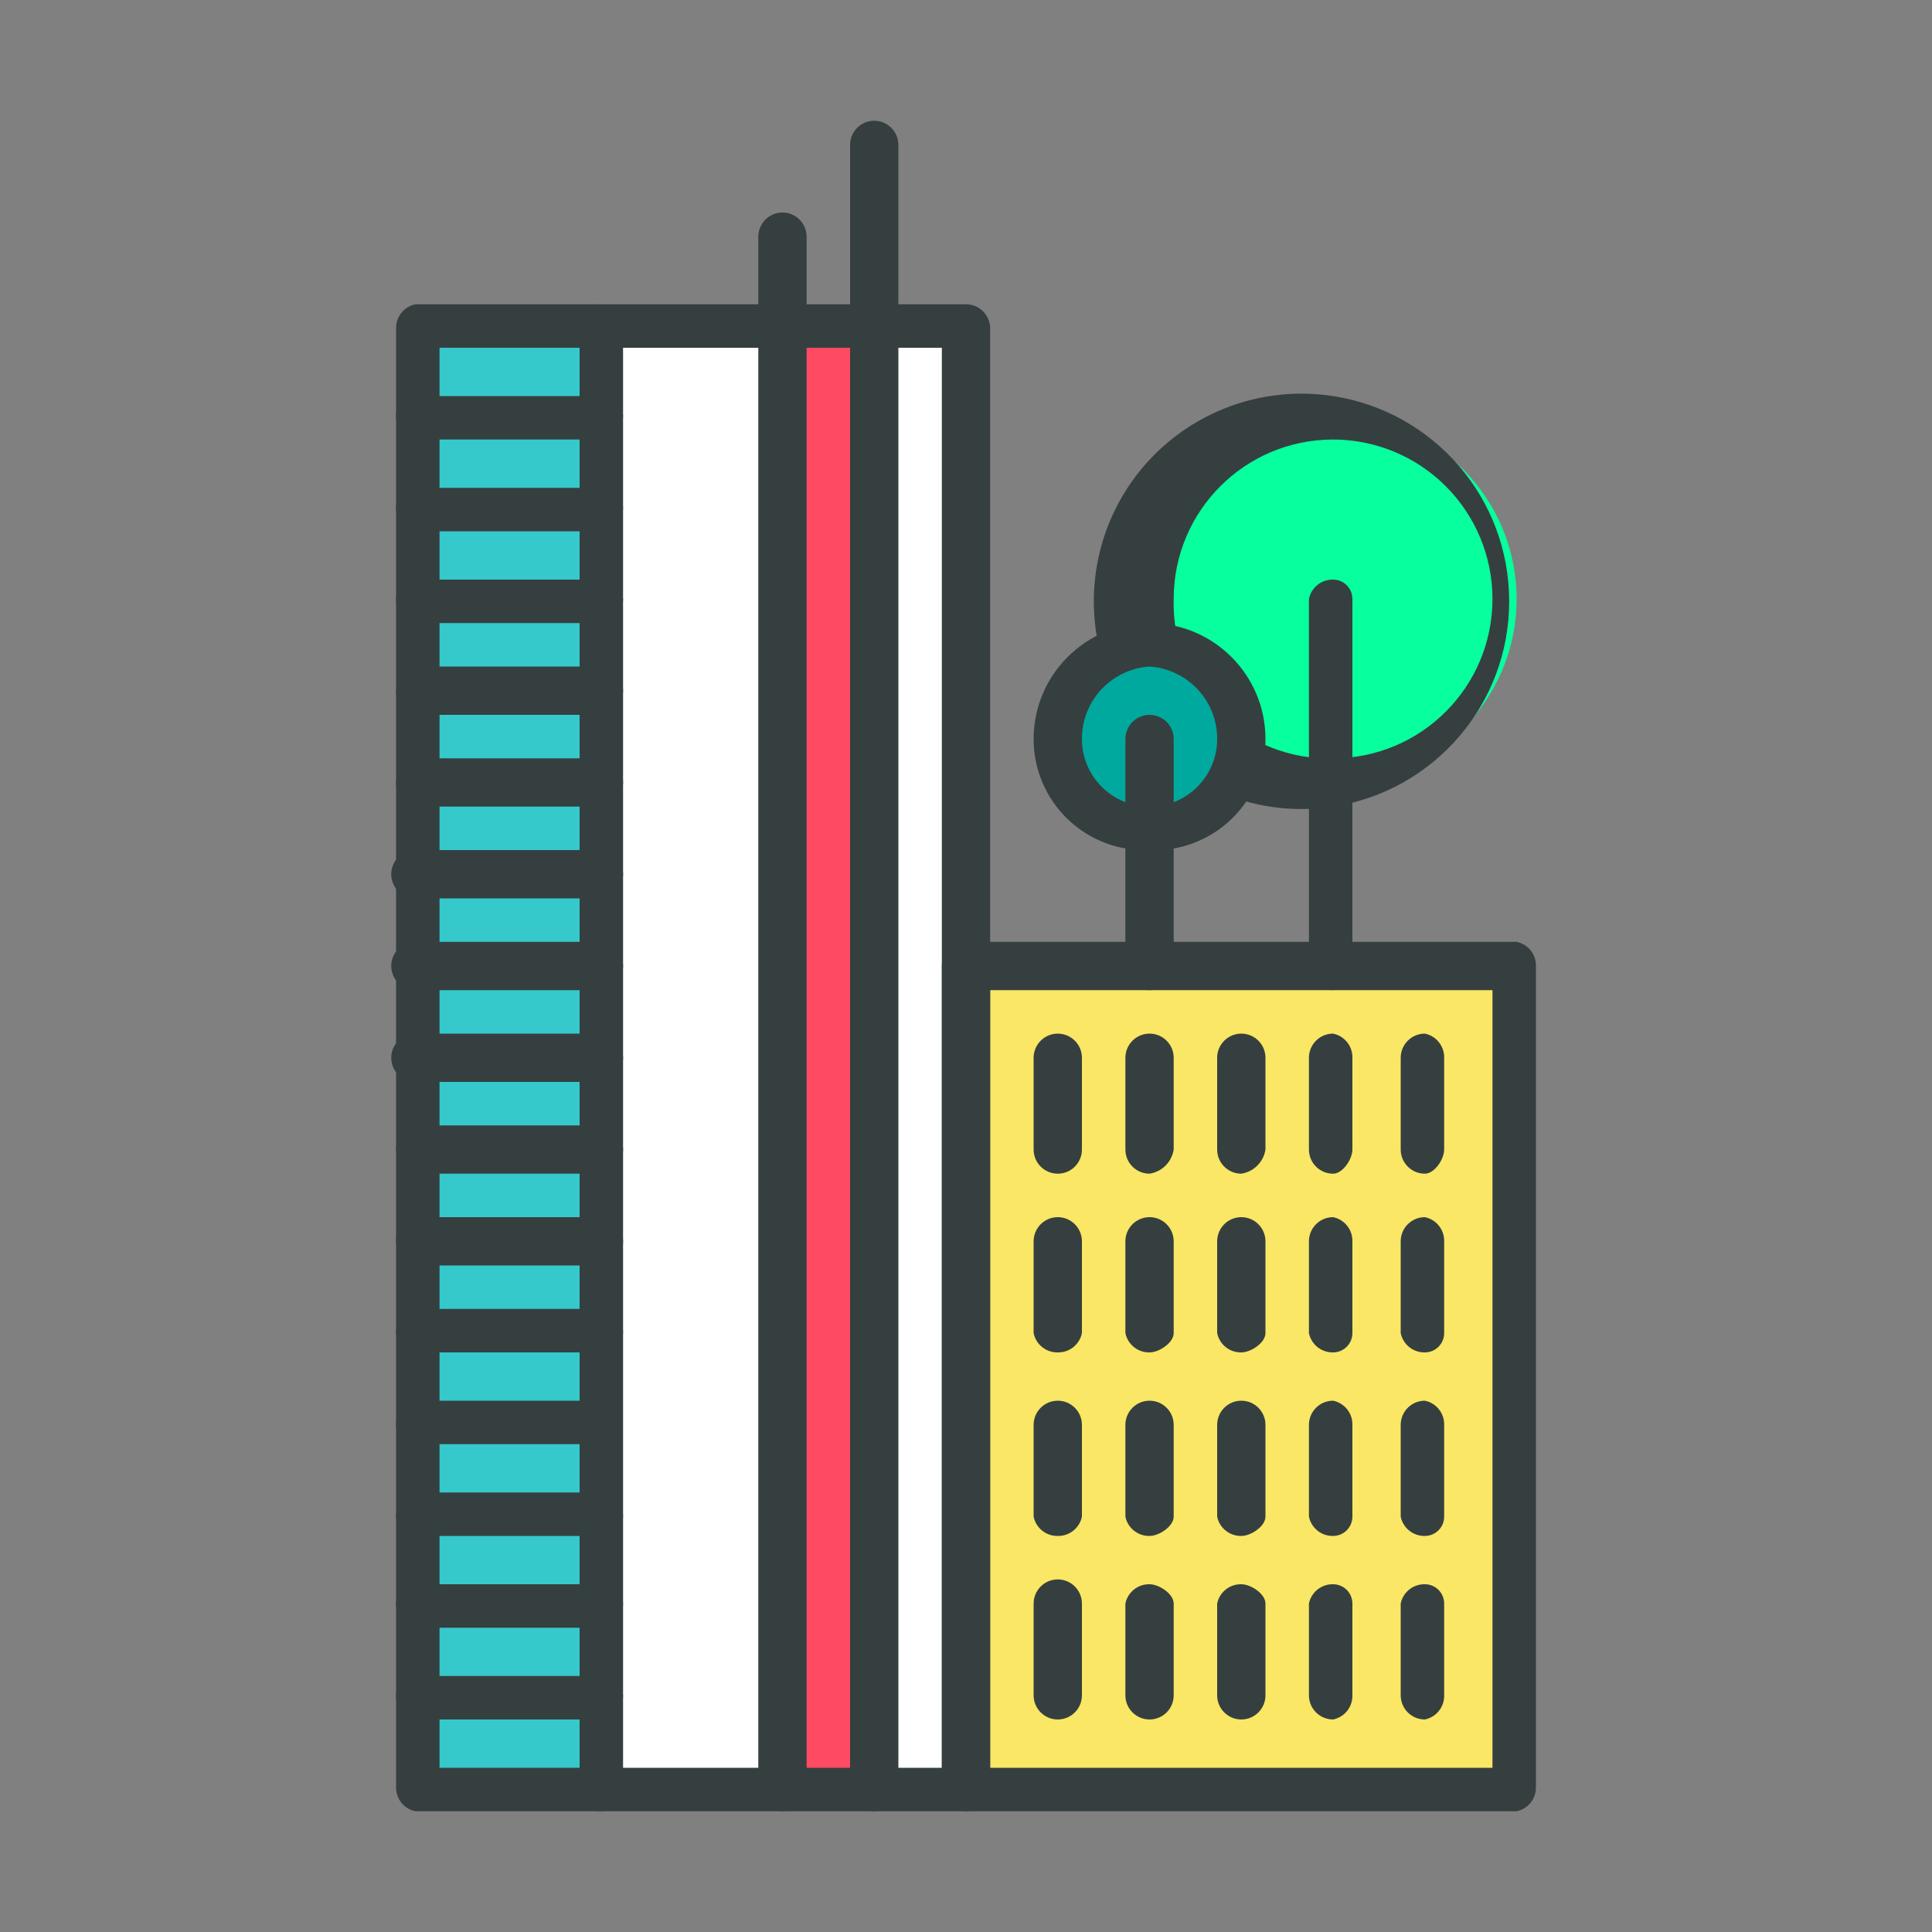 <?xml version="1.0" encoding="UTF-8"?>
<svg width="40px" height="40px" viewBox="0 0 40 40" version="1.1" xmlns="http://www.w3.org/2000/svg" xmlns:xlink="http://www.w3.org/1999/xlink">
    <rect x="0" y="0" width="40" height="40" fill="#808080" stroke="none"/>
    <!-- Generator: Sketch 60 (88103) - https://sketch.com -->
    <title>infraestructuras</title>
    <desc>Created with Sketch.</desc>
    <g id="infraestructuras" stroke="none" stroke-width="1" fill="none" fill-rule="evenodd">
        <g id="Nuevos_Iconos_Iberdrola-10" transform="translate(8, 2)" fill-rule="nonzero">
            <rect id="Rectangle" fill="#FFFFFF" x="4.4" y="4.8" width="7.6" height="30.28"></rect>
            <rect id="Rectangle" fill="#FF4A63" x="8.2" y="4.7" width="1.8" height="30.27"></rect>
            <rect id="Rectangle" fill="#F9E765" x="12.1" y="17.7" width="11.1" height="17.13"></rect>
            <rect id="Rectangle" fill="#35C9CB" x="0.6" y="4.8" width="3.8" height="30.28"></rect>
            <path d="M23.4,10.4 C23.4,12.499 21.699,14.2 19.6,14.2 C17.501,14.2 15.8,12.499 15.8,10.4 C15.8,8.301 17.501,6.6 19.6,6.6 C20.608,6.6 21.574,7 22.287,7.713 C23,8.426 23.4,9.392 23.4,10.4 L23.4,10.4 Z" id="Path" fill="#07FF9D"></path>
            <path d="M19.6,18.5 C19.324,18.5 19.1,18.276 19.1,18 L19.1,10.4 C19.148,10.163 19.359,9.995 19.6,10 C19.821,10 20,10.179 20,10.4 L20,18 C20.005,18.241 19.837,18.452 19.6,18.5 Z" id="Path" fill="#363F40"></path>
            <path d="M19.6,14.7 C17.926,14.958 16.257,14.208 15.336,12.787 C14.416,11.365 14.416,9.535 15.336,8.113 C16.257,6.692 17.926,5.942 19.6,6.2 C21.698,6.523 23.246,8.328 23.246,10.45 C23.246,12.572 21.698,14.377 19.6,14.7 L19.6,14.7 Z M19.6,7.1 C17.777,7.1 16.3,8.577 16.3,10.4 C16.272,11.284 16.611,12.139 17.236,12.764 C17.861,13.389 18.716,13.728 19.6,13.7 C21.423,13.7 22.9,12.223 22.9,10.4 C22.9,9.525 22.552,8.685 21.933,8.067 C21.315,7.448 20.475,7.1 19.6,7.1 L19.6,7.1 Z" id="Shape" fill="#363F40"></path>
            <path d="M17.7,13.3 C17.65,14.328 16.828,15.15 15.8,15.2 C14.751,15.2 13.9,14.349 13.9,13.3 C13.871,12.788 14.061,12.287 14.424,11.924 C14.787,11.561 15.288,11.371 15.8,11.4 C16.849,11.4 17.7,12.251 17.7,13.3 L17.7,13.3 Z" id="Path" fill="#00A99D"></path>
            <path d="M12,35.5 L0.6,35.5 C0.363,35.452 0.195,35.241 0.2,35 L0.2,4.8 C0.195,4.559 0.363,4.348 0.6,4.3 L12,4.3 C12.276,4.3 12.5,4.524 12.5,4.8 L12.5,35 C12.5,35.276 12.276,35.5 12,35.5 Z M1.1,34.6 L11.5,34.6 L11.5,5.2 L1.1,5.2 L1.1,34.6 Z" id="Shape" fill="#363F40"></path>
            <path d="M15.8,18.5 C15.524,18.5 15.3,18.276 15.3,18 L15.3,13.3 C15.3,13.024 15.524,12.8 15.8,12.8 C16.076,12.8 16.3,13.024 16.3,13.3 L16.3,18 C16.3,18.276 16.076,18.5 15.8,18.5 Z" id="Path" fill="#363F40"></path>
            <path d="M15.8,15.6 C15.173,15.627 14.562,15.397 14.109,14.963 C13.655,14.528 13.399,13.928 13.4,13.3 C13.4,11.975 14.475,10.9 15.8,10.9 C17.125,10.9 18.2,11.975 18.2,13.3 C18.201,13.928 17.945,14.528 17.491,14.963 C17.038,15.397 16.427,15.627 15.8,15.6 Z M15.8,11.8 C15.011,11.853 14.398,12.509 14.4,13.3 C14.4,14.073 15.027,14.7 15.8,14.7 C16.573,14.7 17.2,14.073 17.2,13.3 C17.202,12.509 16.589,11.853 15.8,11.8 L15.8,11.8 Z" id="Shape" fill="#363F40"></path>
            <path d="M13.9,22.3 C13.624,22.3 13.4,22.076 13.4,21.8 L13.4,19.9 C13.4,19.624 13.624,19.4 13.9,19.4 C14.176,19.4 14.4,19.624 14.4,19.9 L14.4,21.8 C14.4,22.076 14.176,22.3 13.9,22.3 L13.9,22.3 Z" id="Path" fill="#363F40"></path>
            <path d="M15.8,22.3 C15.524,22.3 15.3,22.076 15.3,21.8 L15.3,19.9 C15.3,19.624 15.524,19.4 15.8,19.4 C16.076,19.4 16.3,19.624 16.3,19.9 L16.3,21.8 C16.26,22.058 16.058,22.26 15.8,22.3 Z" id="Path" fill="#363F40"></path>
            <path d="M17.7,22.3 C17.424,22.3 17.2,22.076 17.2,21.8 L17.2,19.9 C17.2,19.624 17.424,19.4 17.7,19.4 C17.976,19.4 18.2,19.624 18.2,19.9 L18.2,21.8 C18.16,22.058 17.958,22.26 17.7,22.3 Z" id="Path" fill="#363F40"></path>
            <path d="M19.6,22.3 C19.324,22.3 19.1,22.076 19.1,21.8 L19.1,19.9 C19.1,19.624 19.324,19.4 19.6,19.4 C19.837,19.448 20.005,19.659 20,19.9 L20,21.8 C20,22 19.8,22.3 19.6,22.3 Z" id="Path" fill="#363F40"></path>
            <path d="M21.5,22.3 C21.224,22.3 21,22.076 21,21.8 L21,19.9 C21,19.624 21.224,19.4 21.5,19.4 C21.737,19.448 21.905,19.659 21.9,19.9 L21.9,21.8 C21.9,22 21.7,22.3 21.5,22.3 Z" id="Path" fill="#363F40"></path>
            <path d="M23.4,35.5 L12,35.5 C11.724,35.5 11.5,35.276 11.5,35 L11.5,18 C11.5,17.724 11.724,17.5 12,17.5 L23.4,17.5 C23.637,17.548 23.805,17.759 23.8,18 L23.8,35 C23.805,35.241 23.637,35.452 23.4,35.5 Z M22.9,34.6 L22.9,18.5 L12.5,18.5 L12.5,34.6" id="Shape" fill="#363F40"></path>
            <path d="M13.9,26 C13.659,26.005 13.448,25.837 13.4,25.6 L13.4,23.7 C13.4,23.424 13.624,23.2 13.9,23.2 C14.176,23.2 14.4,23.424 14.4,23.7 L14.4,25.6 C14.352,25.837 14.141,26.005 13.9,26 L13.9,26 Z" id="Path" fill="#363F40"></path>
            <path d="M15.8,26 C15.559,26.005 15.348,25.837 15.3,25.6 L15.3,23.7 C15.3,23.424 15.524,23.2 15.8,23.2 C16.076,23.2 16.3,23.424 16.3,23.7 L16.3,25.6 C16.3,25.8 16,26 15.8,26 Z" id="Path" fill="#363F40"></path>
            <path d="M17.7,26 C17.459,26.005 17.248,25.837 17.2,25.6 L17.2,23.7 C17.2,23.424 17.424,23.2 17.7,23.2 C17.976,23.2 18.2,23.424 18.2,23.7 L18.2,25.6 C18.2,25.8 17.9,26 17.7,26 Z" id="Path" fill="#363F40"></path>
            <path d="M19.6,26 C19.359,26.005 19.148,25.837 19.1,25.6 L19.1,23.7 C19.1,23.424 19.324,23.2 19.6,23.2 C19.837,23.248 20.005,23.459 20,23.7 L20,25.6 C20,25.821 19.821,26 19.6,26 Z" id="Path" fill="#363F40"></path>
            <path d="M21.5,26 C21.259,26.005 21.048,25.837 21,25.6 L21,23.7 C21,23.424 21.224,23.2 21.5,23.2 C21.737,23.248 21.905,23.459 21.9,23.7 L21.9,25.6 C21.9,25.821 21.721,26 21.5,26 Z" id="Path" fill="#363F40"></path>
            <path d="M13.9,29.8 C13.659,29.805 13.448,29.637 13.4,29.4 L13.4,27.5 C13.4,27.224 13.624,27 13.9,27 C14.176,27 14.4,27.224 14.4,27.5 L14.4,29.4 C14.352,29.637 14.141,29.805 13.9,29.8 Z" id="Path" fill="#363F40"></path>
            <path d="M15.8,29.8 C15.559,29.805 15.348,29.637 15.3,29.4 L15.3,27.5 C15.3,27.224 15.524,27 15.8,27 C16.076,27 16.3,27.224 16.3,27.5 L16.3,29.4 C16.3,29.6 16,29.8 15.8,29.8 Z" id="Path" fill="#363F40"></path>
            <path d="M17.7,29.8 C17.459,29.805 17.248,29.637 17.2,29.4 L17.2,27.5 C17.2,27.224 17.424,27 17.7,27 C17.976,27 18.2,27.224 18.2,27.5 L18.2,29.4 C18.2,29.6 17.9,29.8 17.7,29.8 Z" id="Path" fill="#363F40"></path>
            <path d="M19.6,29.8 C19.359,29.805 19.148,29.637 19.1,29.4 L19.1,27.5 C19.1,27.224 19.324,27 19.6,27 C19.837,27.048 20.005,27.259 20,27.5 L20,29.4 C20,29.621 19.821,29.8 19.6,29.8 Z" id="Path" fill="#363F40"></path>
            <path d="M21.5,29.8 C21.259,29.805 21.048,29.637 21,29.4 L21,27.5 C21,27.224 21.224,27 21.5,27 C21.737,27.048 21.905,27.259 21.9,27.5 L21.9,29.4 C21.9,29.621 21.721,29.8 21.5,29.8 Z" id="Path" fill="#363F40"></path>
            <path d="M13.9,33.6 C13.624,33.6 13.4,33.376 13.4,33.1 L13.4,31.2 C13.4,30.924 13.624,30.7 13.9,30.7 C14.176,30.7 14.4,30.924 14.4,31.2 L14.4,33.1 C14.4,33.376 14.176,33.6 13.9,33.6 Z" id="Path" fill="#363F40"></path>
            <path d="M15.8,33.6 C15.524,33.6 15.3,33.376 15.3,33.1 L15.3,31.2 C15.348,30.963 15.559,30.795 15.8,30.8 C16,30.8 16.3,31 16.3,31.2 L16.3,33.1 C16.3,33.376 16.076,33.6 15.8,33.6 L15.8,33.6 Z" id="Path" fill="#363F40"></path>
            <path d="M17.7,33.6 C17.424,33.6 17.2,33.376 17.2,33.1 L17.2,31.2 C17.248,30.963 17.459,30.795 17.7,30.8 C17.9,30.8 18.2,31 18.2,31.2 L18.2,33.1 C18.2,33.376 17.976,33.6 17.7,33.6 L17.7,33.6 Z" id="Path" fill="#363F40"></path>
            <path d="M19.6,33.6 C19.324,33.6 19.1,33.376 19.1,33.1 L19.1,31.2 C19.148,30.963 19.359,30.795 19.6,30.8 C19.821,30.8 20,30.979 20,31.2 L20,33.1 C20.005,33.341 19.837,33.552 19.6,33.6 Z" id="Path" fill="#363F40"></path>
            <path d="M21.5,33.6 C21.224,33.6 21,33.376 21,33.1 L21,31.2 C21.048,30.963 21.259,30.795 21.5,30.8 C21.721,30.8 21.9,30.979 21.9,31.2 L21.9,33.1 C21.905,33.341 21.737,33.552 21.5,33.6 Z" id="Path" fill="#363F40"></path>
            <path d="M4.4,35.5 C4.163,35.452 3.995,35.241 4,35 L4,4.8 C3.995,4.559 4.163,4.348 4.4,4.3 C4.676,4.3 4.9,4.524 4.9,4.8 L4.9,35 C4.9,35.276 4.676,35.5 4.4,35.5 Z" id="Path" fill="#363F40"></path>
            <path d="M4.4,33.6 L0.6,33.6 C0.363,33.552 0.195,33.341 0.2,33.1 C0.2,32.879 0.379,32.7 0.6,32.7 L4.4,32.7 C4.641,32.695 4.852,32.863 4.9,33.1 C4.9,33.376 4.676,33.6 4.4,33.6 Z" id="Path" fill="#363F40"></path>
            <path d="M4.4,31.7 L0.6,31.7 C0.363,31.652 0.195,31.441 0.2,31.2 C0.2,30.979 0.379,30.8 0.6,30.8 L4.4,30.8 C4.641,30.795 4.852,30.963 4.9,31.2 C4.9,31.476 4.676,31.7 4.4,31.7 Z" id="Path" fill="#363F40"></path>
            <path d="M4.4,29.8 L0.6,29.8 C0.379,29.8 0.2,29.621 0.2,29.4 C0.195,29.159 0.363,28.948 0.6,28.9 L4.4,28.9 C4.676,28.9 4.9,29.124 4.9,29.4 C4.852,29.637 4.641,29.805 4.4,29.8 Z" id="Path" fill="#363F40"></path>
            <path d="M4.4,27.9 L0.6,27.9 C0.379,27.9 0.2,27.721 0.2,27.5 C0.195,27.259 0.363,27.048 0.6,27 L4.4,27" id="Path" fill="#363F40"></path>
            <path d="M4.4,26 L0.6,26 C0.379,26 0.2,25.821 0.2,25.6 C0.195,25.359 0.363,25.148 0.6,25.1 L4.4,25.1 C4.676,25.1 4.9,25.324 4.9,25.6 C4.852,25.837 4.641,26.005 4.4,26 Z" id="Path" fill="#363F40"></path>
            <path d="M4.4,24.2 L0.6,24.2 C0.4,24.2 0.2,23.9 0.2,23.7 C0.195,23.459 0.363,23.248 0.6,23.2 L4.4,23.2 C4.676,23.2 4.9,23.424 4.9,23.7 C4.9,23.976 4.676,24.2 4.4,24.2 Z" id="Path" fill="#363F40"></path>
            <path d="M4.4,22.3 L0.6,22.3 C0.4,22.3 0.2,22 0.2,21.8 C0.195,21.559 0.363,21.348 0.6,21.3 L4.4,21.3 C4.676,21.3 4.9,21.524 4.9,21.8 C4.9,22.076 4.676,22.3 4.4,22.3 Z" id="Path" fill="#363F40"></path>
            <path d="M4.4,20.4 L0.6,20.4 C0.324,20.4 0.1,20.176 0.1,19.9 C0.1,19.624 0.324,19.4 0.6,19.4 L4.4,19.4 C4.676,19.4 4.9,19.624 4.9,19.9 C4.9,20.176 4.676,20.4 4.4,20.4 L4.4,20.4 Z" id="Path" fill="#363F40"></path>
            <path d="M4.4,18.5 L0.6,18.5 C0.324,18.5 0.1,18.276 0.1,18 C0.1,17.724 0.324,17.5 0.6,17.5 L4.4,17.5 C4.676,17.5 4.9,17.724 4.9,18 C4.9,18.276 4.676,18.5 4.4,18.5 L4.4,18.5 Z" id="Path" fill="#363F40"></path>
            <path d="M4.4,16.6 L0.6,16.6 C0.324,16.6 0.1,16.376 0.1,16.1 C0.1,15.824 0.324,15.6 0.6,15.6 L4.4,15.6 C4.676,15.6 4.9,15.824 4.9,16.1 C4.9,16.376 4.676,16.6 4.4,16.6 L4.4,16.6 Z" id="Path" fill="#363F40"></path>
            <path d="M4.4,14.7 L0.6,14.7 C0.363,14.652 0.195,14.441 0.2,14.2 C0.2,14 0.4,13.7 0.6,13.7 L4.4,13.7 C4.676,13.7 4.9,13.924 4.9,14.2 C4.9,14.476 4.676,14.7 4.4,14.7 Z" id="Path" fill="#363F40"></path>
            <path d="M4.4,12.8 L0.6,12.8 C0.363,12.752 0.195,12.541 0.2,12.3 C0.2,12.1 0.4,11.8 0.6,11.8 L4.4,11.8 C4.676,11.8 4.9,12.024 4.9,12.3 C4.9,12.576 4.676,12.8 4.4,12.8 Z" id="Path" fill="#363F40"></path>
            <path d="M4.4,10.9 L0.6,10.9 C0.363,10.852 0.195,10.641 0.2,10.4 C0.2,10.179 0.379,10 0.6,10 L4.4,10 C4.641,9.995 4.852,10.163 4.9,10.4 C4.9,10.676 4.676,10.9 4.4,10.9 Z" id="Path" fill="#363F40"></path>
            <path d="M4.4,9 L0.6,9 C0.363,8.952 0.195,8.741 0.2,8.5 C0.2,8.279 0.379,8.1 0.6,8.1 L4.4,8.1 C4.641,8.095 4.852,8.263 4.9,8.5 C4.9,8.776 4.676,9 4.4,9 Z" id="Path" fill="#363F40"></path>
            <path d="M4.4,7.1 L0.6,7.1 C0.363,7.052 0.195,6.841 0.2,6.6 C0.2,6.379 0.379,6.2 0.6,6.2 L4.4,6.2 C4.641,6.195 4.852,6.363 4.9,6.6 C4.9,6.876 4.676,7.1 4.4,7.1 L4.4,7.1 Z" id="Path" fill="#363F40"></path>
            <path d="M8.2,35.5 C7.924,35.5 7.7,35.276 7.7,35 L7.7,2.9 C7.7,2.624 7.924,2.4 8.2,2.4 C8.476,2.4 8.7,2.624 8.7,2.9 L8.7,35 C8.7,35.276 8.476,35.5 8.2,35.5 Z" id="Path" fill="#363F40"></path>
            <path d="M10.1,35.5 C9.824,35.5 9.6,35.276 9.6,35 L9.6,1 C9.6,0.724 9.824,0.5 10.1,0.5 C10.376,0.5 10.6,0.724 10.6,1 L10.6,35 C10.6,35.276 10.376,35.5 10.1,35.5 Z" id="Path" fill="#363F40"></path>
        </g>
    </g>
</svg>